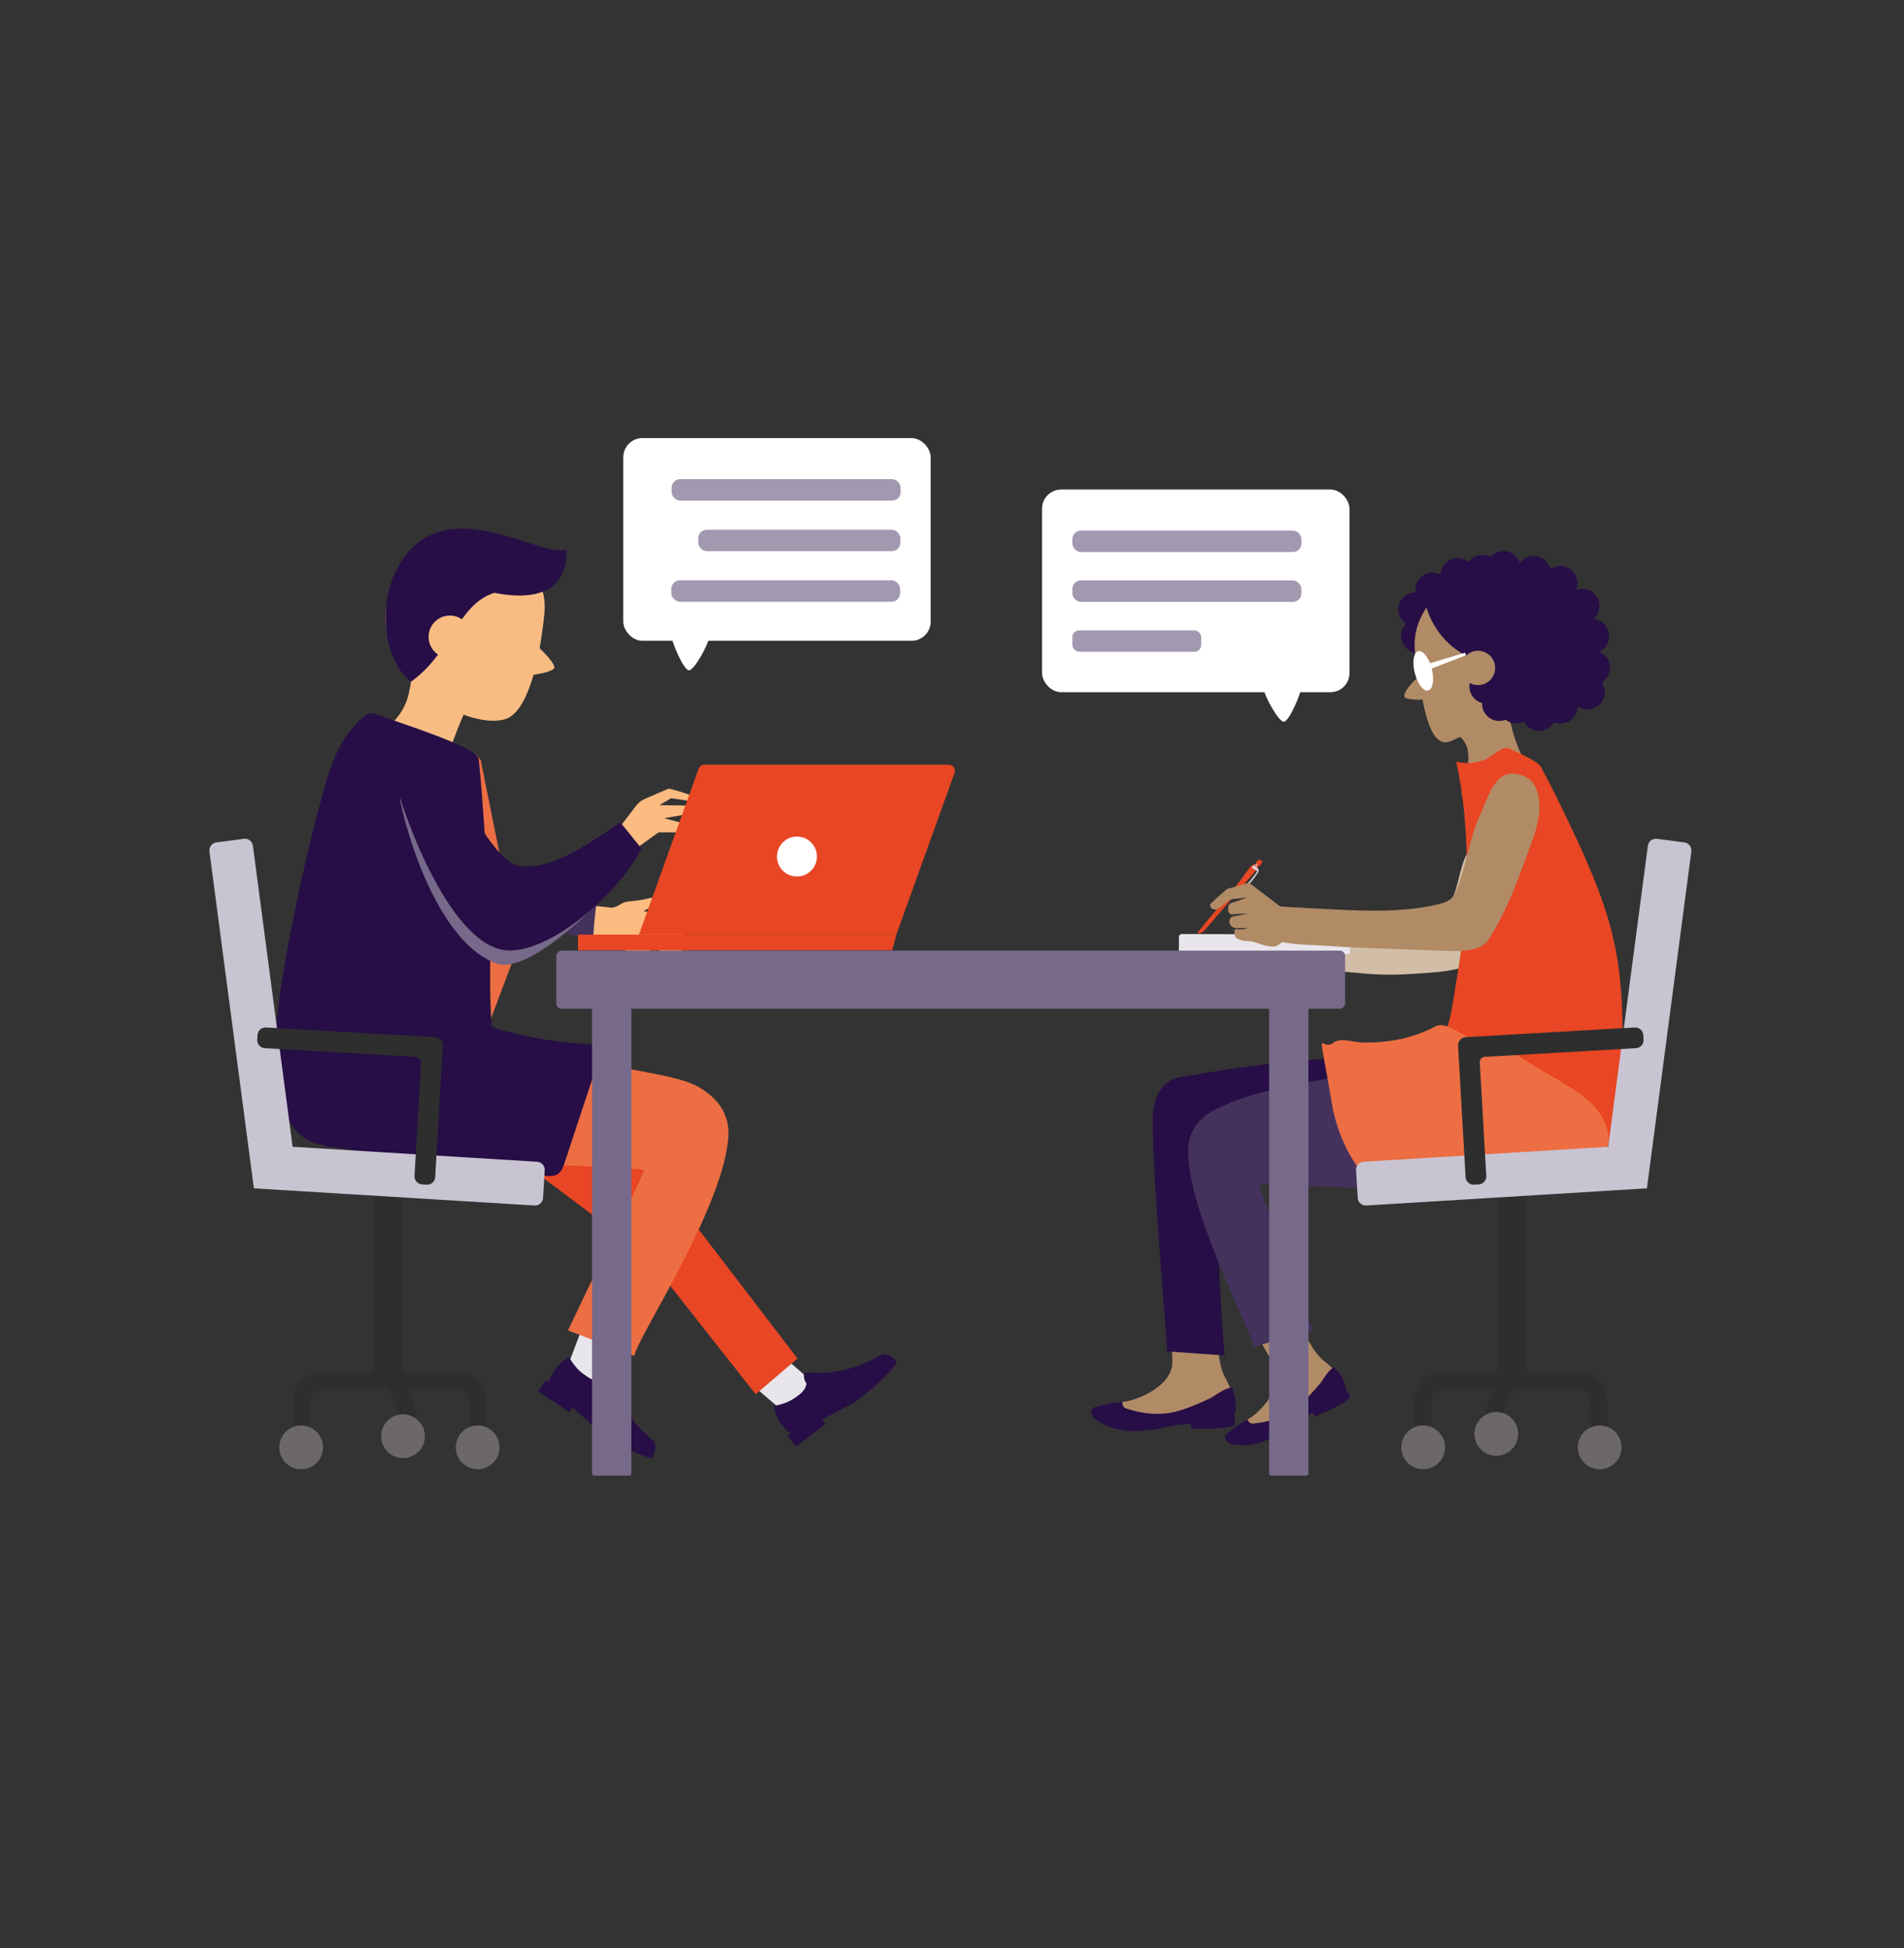 <?xml version="1.0" encoding="UTF-8"?>
<svg id="Layer_1" xmlns="http://www.w3.org/2000/svg" xmlns:xlink="http://www.w3.org/1999/xlink" viewBox="0 0 480 491">
  <rect x="0" y="0" width="480" height="491" fill="#333333" stroke="none"/>
  <defs>
    <style>
      .cls-1 {
        fill: #a298af;
      }

      .cls-2, .cls-3, .cls-4, .cls-5, .cls-6, .cls-7, .cls-8, .cls-9, .cls-10 {
        fill-rule: evenodd;
      }

      .cls-2, .cls-11 {
        fill: #270e46;
      }

      .cls-12, .cls-8 {
        fill: #d2bda6;
      }

      .cls-13, .cls-14 {
        fill: #fff;
      }

      .cls-3, .cls-15 {
        fill: #44325d;
      }

      .cls-16, .cls-9 {
        fill: #776989;
      }

      .cls-4, .cls-17 {
        fill: #e8e6eb;
      }

      .cls-18 {
        fill: #f8bc83;
      }

      .cls-19 {
        fill: none;
      }

      .cls-5, .cls-20 {
        fill: #e84624;
      }

      .cls-21, .cls-6 {
        fill: #ed6e43;
      }

      .cls-14 {
        stroke: #fff;
        stroke-miterlimit: 10;
        stroke-width: .684px;
      }

      .cls-22 {
        fill: #fcbb80;
      }

      .cls-7 {
        fill: #c9c4d1;
      }

      .cls-23 {
        fill: #b18b66;
      }

      .cls-24 {
        fill: #6b6867;
      }

      .cls-25 {
        fill: #d8d4dd;
      }

      .cls-10, .cls-26 {
        fill: #2e2e2e;
      }

      .cls-27 {
        clip-path: url(#clippath);
      }
    </style>
    <clipPath id="clippath">
      <rect class="cls-19" y="85.079" width="480" height="320.842"/>
    </clipPath>
  </defs>
  <g class="cls-27">
    <g id="Sppech_bubble">
      <path class="cls-13" d="M173.675,168.947c-1.341-.059-4.409-7.293-4.355-8.585.054-1.292,9.47-1.026,9.41.413-.06,1.439-3.714,8.231-5.055,8.172"/>
      <rect class="cls-13" x="157.126" y="110.413" width="77.499" height="51.086" rx="4.832" ry="4.832" transform="translate(391.751 271.913) rotate(-180)"/>
      <rect class="cls-1" x="169.319" y="120.763" width="57.731" height="5.4" rx="2.138" ry="2.138" transform="translate(396.369 246.925) rotate(-180)"/>
      <rect class="cls-1" x="169.251" y="146.253" width="57.663" height="5.4" rx="2.138" ry="2.138" transform="translate(396.165 297.907) rotate(-180)"/>
      <rect class="cls-1" x="176.03" y="133.508" width="50.952" height="5.4" rx="2.138" ry="2.138" transform="translate(403.013 272.416) rotate(180)"/>
    </g>
    <g>
      <path class="cls-12" d="M379.726,213.876c-.352-.66-.791-1.267-1.339-1.778-2.435-2.269-5.535-1.308-7.387,1.131-3.169,4.173-2.947,9.74-5.337,14.264-2.773,5.248-9.056,6.63-14.332,7.955-4.972,1.249-10.049,2.078-15.159,2.491-4.805.389-9.622.06-14.287,1.5-.35.108-.713.233-.964.499-.324.341-.401.842-.443,1.311-.288,3.202,7.877,2.983,11.183,3.141,10.943.523,13.934,1.748,24.86,1.024,7.03-.466,15.465-.599,19.98-6.864,2.358-3.271,3.214-7.363,3.883-11.339.603-3.585,1.098-7.29.259-10.827-.205-.865-.499-1.725-.916-2.509Z"/>
      <path class="cls-8" d="M334.797,238.405l-8.412-.281s-3.249-.016-5.311.544c-2.061.56-8.351-.518-8.782.564-.637,1.602,2.003,4.195,4.02,5.129,3.77,1.746,6.166,1.783,11.494.723,5.959-1.351,13.039-.007,13.039-.007l-6.048-6.673Z"/>
    </g>
    <path class="cls-17" d="M340.351,239.862l.019-3.669c.002-.356-.346-.647-.777-.649l-41.598-.145c-.431-.002-.782.285-.784.641l-.019,3.669c-.002.356.346.647.777.649l41.598.145c.431.002.782-.285.784-.641Z"/>
    <path class="cls-23" d="M330.826,339.506c-1.358-2.105-2.481-4.291-3.45-6.509l-10.036,4.413c1.927,3.116,3.443,5.827,4.128,7.615,2.009,5.24-4.617,11.651-6.94,12.701-2.323,1.05-3.076,3.385-3.076,3.385-.175,1.735,6.858.606,13.626-4.505,6.767-5.111,12.525-7.684,12.525-7.684,0,0-1.169-3.616-1.704-4.126-2.047-1.953-2.887-1.903-5.073-5.29Z"/>
    <path class="cls-11" d="M309.224,361.391c1.013-.905,4.6-3.506,5.303-3.665.476,1.328,1.14,1.089,2.704.886,1.565-.203,4.887-.807,8.163-2.858,2.456-1.537,5.628-4.925,7.455-7.137.47-.57,1.304-2.129,2.364-3.219.017-.017.034-.034.051-.051.078-.079.158-.154.239-.227.027-.024.053-.048.08-.072.076-.066.153-.128.231-.187.028-.021.056-.044.084-.065.104-.076.21-.146.318-.208,1.144.671,3.347,4.171,3.024,5.739.007-.006.017-.013.024-.019,0,0,.396.296.784,1.115,0,0,.002-.001.002-.002.028.06.056.131.084.196.023.053.046.102.068.159.058.146.114.304.167.478-2.387,2.286-8.941,4.715-8.941,4.715l-.367-.795s0,0,0,0l-.051-.109c-3.315,1.614-4.702,2.685-6.052,3.726-.898.694-1.789,1.175-3.251,2.015-5.158,2.964-8.88,2.437-10.594,2.239-2.519-.291-2.546-2.067-1.89-2.653Z"/>
    <circle class="cls-11" cx="357.552" cy="160.271" r="4.322" transform="translate(17.217 354.44) rotate(-53.85)"/>
    <circle class="cls-11" cx="356.847" cy="153.617" r="4.322" transform="translate(22.3 351.142) rotate(-53.85)"/>
    <g>
      <g>
        <path class="cls-23" d="M356.806,165.017c1.778,11.914,3.256,24.555,9.267,21.638,10.189-4.945,16.526-5.625,14.706-18.379-1.575-11.04-2.647-20.738-9.267-21.638-6.62-.9-16.352,7.349-14.706,18.379Z"/>
        <ellipse class="cls-23" cx="373.221" cy="161.575" rx="16.796" ry="15.725" transform="translate(-1.48 319.688) rotate(-46.287)"/>
        <path class="cls-23" d="M354.043,175.614c-.388-1.224,2.916-4.723,3.676-5.016s2.328,5.238,1.481,5.564c-.847.326-4.901.257-5.157-.548Z"/>
      </g>
      <path class="cls-23" d="M379.769,176.364s1.843,16.204,8.326,18.877c.384,3.014-17.504,8.128-19.482,5.377-.99-1.15,4.6-11.51-.907-15.147-5.205-3.437,12.063-9.107,12.063-9.107Z"/>
    </g>
    <g id="Hair">
      <path class="cls-11" d="M389.852,179.478c12.64.435,16.588-21.008,6.727-30.802-4.902-4.869-17.241-7.38-27.048-5.772-9.807,1.609-10.042,9.699-10.042,9.699,0,0,1.747,8.321,10.117,12.63,12.048,6.203-4.638,13.388,20.246,14.244Z"/>
    </g>
    <circle class="cls-11" cx="361.148" cy="148.616" r="4.322" transform="translate(28.101 352.564) rotate(-53.85)"/>
    <circle class="cls-11" cx="367.512" cy="144.968" r="4.322" transform="translate(33.657 356.207) rotate(-53.85)"/>
    <circle class="cls-11" cx="379.03" cy="143.213" r="4.322" transform="translate(39.798 364.788) rotate(-53.85)"/>
    <circle class="cls-11" cx="373.726" cy="144.174" r="4.322" transform="translate(36.847 360.899) rotate(-53.85)"/>
    <circle class="cls-11" cx="386.647" cy="144.445" r="4.322" transform="translate(41.927 371.444) rotate(-53.85)"/>
    <circle class="cls-11" cx="393.374" cy="146.992" r="4.322" transform="translate(42.628 377.92) rotate(-53.85)"/>
    <circle class="cls-11" cx="398.913" cy="152.729" r="4.322" transform="translate(40.268 384.745) rotate(-53.85)"/>
    <circle class="cls-11" cx="401.346" cy="160.318" r="4.322" transform="translate(35.138 389.822) rotate(-53.85)"/>
    <circle class="cls-11" cx="401.552" cy="168.271" r="4.322" transform="translate(28.801 393.25) rotate(-53.85)"/>
    <circle class="cls-11" cx="393.418" cy="178.023" r="4.322" transform="translate(17.591 390.681) rotate(-53.85)"/>
    <circle class="cls-11" cx="388.021" cy="179.85" r="4.322" transform="translate(13.902 387.073) rotate(-53.85)"/>
    <circle class="cls-11" cx="400.257" cy="174.454" r="4.322" transform="translate(23.277 394.74) rotate(-53.85)"/>
    <circle class="cls-11" cx="382.232" cy="177.998" r="4.322" transform="translate(13.024 381.639) rotate(-53.85)"/>
    <circle class="cls-11" cx="377.955" cy="177.378" r="4.322" transform="translate(11.77 377.931) rotate(-53.85)"/>
    <circle class="cls-11" cx="374.764" cy="173.016" r="4.322" transform="translate(13.984 373.565) rotate(-53.85)"/>
    <circle class="cls-23" cx="372.609" cy="168.336" r="4.322" transform="translate(16.879 369.906) rotate(-53.85)"/>
    <polygon class="cls-14" points="369.449 164.821 360.194 167.592 360.337 168.341 369.449 164.821"/>
    <ellipse class="cls-13" cx="358.805" cy="169.064" rx="2.205" ry="5.111" transform="translate(-30.613 93.715) rotate(-14.278)"/>
    <path class="cls-23" d="M307.362,342.202c-.434-2.711-.596-5.4-.59-8.055h-12.019c.559,3.977.884,7.366.783,9.463-.296,6.145-9.774,9.654-12.569,9.683-2.794.029-4.58,2.04-4.58,2.04-.941,1.664,6.615,3.635,15.662,1.492,9.046-2.143,15.959-2.184,15.959-2.184,0,0,.422-4.145.111-4.893-1.193-2.863-2.058-3.184-2.757-7.547Z"/>
    <path class="cls-11" d="M276.028,354.632c1.416-.461,6.163-1.488,6.939-1.338-.109,1.542.663,1.596,2.322,2.082,1.66.486,5.26,1.347,9.453.734,3.143-.459,7.821-2.459,10.631-3.872.723-.364,2.248-1.561,3.793-2.187.024-.01.049-.019.073-.029.113-.045.227-.085.34-.123.037-.013.075-.025.112-.037.105-.033.21-.061.314-.086.038-.009.075-.02.113-.028.138-.03.275-.054.411-.069.852,1.179,1.519,5.663.503,7.094.01-.003.023-.006.032-.008,0,0,.267.471.295,1.464.001,0,.002,0,.003,0,.002.073-.001.156-.002.234,0,.063,0,.122-.002.189-.007.172-.02.355-.043.553-3.404,1.241-11.053.787-11.053.787l-.018-.96s0,0,0,0l-.003-.132c-4.039.157-5.903.62-7.717,1.069-1.208.3-2.314.39-4.152.587-6.485.699-9.986-1.473-11.619-2.428-2.4-1.403-1.644-3.198-.726-3.496Z"/>
    <path id="Leg-Front" class="cls-2" d="M297.871,271.413c8.888-1.402,20-3.909,50.337-5.44h33.05c-.573,21.117-6.738,26.539-23.8,25.852-11.832-.476-48.362,1.908-49.349,2.408-.438.222-2.18,14.594.62,47.37l-14.516-1.016c-.005-3.531-3.627-42.538-3.627-58.575,0-4.418,1.577-9.699,7.284-10.6Z"/>
    <path id="Leg-Front-2" data-name="Leg-Front" class="cls-3" d="M306.805,279.409c5.131-2.439,13.104-5.908,41.364-9.495h33.05c-.573,21.117-5.867,30.98-22.93,30.293-11.832-.476-39.811-2.177-40.797-1.677-.438.222,2.872,8.125,13.486,36.614l-15.042,4.314c-.005-3.531-16.415-33.412-16.415-49.449,0-4.418,2.153-8.16,7.284-10.6Z"/>
    <path class="cls-20" d="M392.317,200.73c-1.243-2.519-2.531-5.016-3.864-7.489-.78-1.448-6.616-3.982-8.103-4.614-1.698-.72-4.235,2.143-5.912,2.81-2.303.916-4.903,1.132-7.308.502,3.685,17.347,3.235,35.389.418,52.898-2.817,17.509-1.163,8.45-6.822,25.256l45.254,17.296c.879-.909,1.779-1.851,2.232-3.031.37-.965.413-2.019.445-3.052,1.187-38.672.778-45.889-16.338-80.577Z"/>
    <path class="cls-21" d="M401.503,278.406c-2.279-2.347-5.091-4.041-7.869-5.71-3.945-2.369-7.89-4.738-11.836-7.107-2.677-1.608-5.522-3.264-8.615-3.237-3.334.028-8.262-5.264-11.241-3.709-6.041,3.154-11.686,4.141-18.443,4.104-2.129-.012-5.551-1.365-7.251.002-3.559,2.862-4.31-7.191-.436,15.597,1.039,6.112,3.534,11.951,7.201,16.851.275.366.57.74.975.935.441.212.95.184,1.435.151,18.782-1.281,37.529-3.105,56.214-5.468,1.359-.172,2.916-.479,3.584-1.721.305-.568.363-1.244.35-1.894-.063-3.334-1.788-6.446-4.068-8.793Z"/>
    <rect class="cls-26" x="377.589" y="296.973" width="7.374" height="51.966" transform="translate(762.552 645.913) rotate(-180)"/>
    <path class="cls-7" d="M405.424,289.015l10.01-75.868c.147-1.112,1.167-1.894,2.279-1.748l6.929.914c1.112.147,1.894,1.167,1.747,2.279l-11.195,84.853-.075-.01.003.056-70.681,4.328c-1.119.069-2.082-.783-2.151-1.903l-.427-6.976c-.069-1.119.783-2.082,1.903-2.151l61.658-3.775Z"/>
    <path class="cls-10" d="M369.486,261.396l42.645-2.447c1.12-.064,2.079.791,2.144,1.911l.067,1.164c.064,1.12-.791,2.079-1.911,2.144l-38.102,2.186c-.746.043-1.317.683-1.274,1.429l1.639,28.575c.064,1.12-.791,2.079-1.911,2.144l-1.164.067c-1.12.064-2.079-.791-2.144-1.911l-1.9-33.117c-.064-1.12.791-2.079,1.911-2.144Z"/>
    <path class="cls-10" d="M360.753,362.762h-4.082s0-10.098,0-10.098c0-3.738,3.031-6.768,6.769-6.768h34.938c3.738,0,6.769,3.031,6.769,6.769v10.096s-4.083,0-4.083,0v-9.399c.001-1.869-1.514-3.385-3.383-3.385h-33.544c-1.869,0-3.384,1.515-3.384,3.384v9.4Z"/>
    <circle class="cls-24" cx="403.27" cy="364.769" r="5.515"/>
    <circle class="cls-24" cx="358.781" cy="364.769" r="5.515"/>
    <path class="cls-10" d="M375.155,365.601c1.668.424,3.327.627,4.926.62-3.586-7.418-.719-14.618,3.627-17.524-.69-1.181-1.218-2.519-1.535-3.979-5.967,3.417-9.963,11.826-7.018,20.884Z"/>
    <circle class="cls-24" cx="377.217" cy="361.376" r="5.515"/>
    <g>
      <path class="cls-25" d="M317.3,217.929c.018-.028.037-.057.042-.089.012-.08-.06-.147-.133-.184-.072-.037-.155-.064-.2-.131-.028-.042-.052-.104-.102-.098-.022.003-.039.019-.055.035-.228.228-.457.455-.685.683-.031.032-.065.069-.063.113,0,.021.01.04.018.059.041.091.083.182.124.273.126.277.274.433.496.177.214-.247.378-.565.558-.837Z"/>
      <path class="cls-20" d="M314.714,219.114c.255-.358,1.082-1.387,1.498-1.247.416.141.734.479.994.833-4.361,5.084-8.722,10.167-13.084,15.251-.613.715-1.434,1.503-2.35,1.283,4.418-5.587,8.746-10.232,12.942-16.121Z"/>
      <path class="cls-20" d="M317.624,218.139c.23-.195.365-.477.511-.741.04-.072.086-.148.161-.182.021-.01.049-.022.049-.045,0-.019-.018-.032-.034-.042-.256-.153-.512-.307-.768-.46-.043-.026-.09-.053-.141-.05-.053.004-.097.04-.137.075-.271.245-.723.625-.55,1.024.159.365.534.737.907.421Z"/>
      <path class="cls-25" d="M317.261,219.145c.024.029.048.059.061.094.012.032.013.066.012.1-.007.256-.142.489-.279.706-.478.76-1.016,1.482-1.607,2.157-.187.213-.378.42-.57.628-.2.217-.4.434-.6.651-.056-.054-.123-.096-.196-.123.29-.625.843-1.08,1.274-1.617.176-.219.331-.453.503-.675.354-.458.78-.874,1.004-1.407.014-.033.027-.067.024-.103-.006-.084-.092-.135-.166-.173-.314-.16-.614-.347-.897-.558-.075-.056-.153-.121-.173-.212-.025-.116.053-.227.127-.321.055-.069.116-.143.202-.164.056-.013.114-.002.169.014.486.147.808.629,1.113,1Z"/>
    </g>
    <g>
      <path class="cls-23" d="M332.096,237.951s-6.127-.016-8.533-.676l-1.427.969c-1.427.969-4.89-.516-6.017-.838-1.127-.322-2.396-.191-2.984-.385-.642-.212-1.716-.412-1.856-1.318-.086-.557-.239-1.438.28-1.552.211-.046.716.095.928.086.817-.037,1.189-.037,1.998-.378-.022.009.11-.043.066-.029-.7.091-1.386.037-2.088.062-.732.026-1.512.075-2.07-.528-.286-.309-.516-.771-.47-1.267.035-.372.227-.707.472-.898.259-.202.564-.254.859-.302,1.101-.179,2.164-.409,3.25-.689-.872.04-1.744.086-2.615.118-.415.016-1.274.265-1.657.028-.634-.398-.774-.947-.472-2.161.169-.679,1.666-.903,2.103-1.069.869-.33,1.737-.66,2.606-.99,0,0-2.001.352-3.417.417-1.415.065-2.281,1.246-3.543,2.181-1.262.935-2.408.4-2.44-.724-.006-.221.662-.716.795-.854.744-.773,1.129-1.054,1.913-1.75.353-.313.703-.64,1.065-.935.199-.162.374-.363.599-.459.247-.106.51-.127.763-.198.873-.247,1.747-.494,2.62-.74.729-.206,1.759-.754,2.462-.294.084.055.164.125.245.186.216.164.432.329.648.493,1.419,1.08,2.838,2.16,4.257,3.239.85.647,1.7,1.294,2.55,1.94,1.748.057,3.495.113,5.243.169,1.363.044,2.87.342,4.233.386.699.023,1.424.547,2.011,1.072.258.231.311-.479.527-.182.977,1.338,2.103,3.505,1.036,5.083-.947,1.399-3.942,2.785-3.942,2.785Z"/>
      <path class="cls-23" d="M326.862,228.728c11.299.482,24.634,1.836,35.462-.762,1.173-.281,2.386-.602,3.263-1.299.901-.716,1.331-1.735,1.731-2.715,2.196-5.375,3.353-13.465,5.902-18.779,2.062-4.298,3.799-12.554,10.9-9.602,2.779,1.155,3.728,3.839,3.903,6.552.256,2.245-.142,4.572-.8,6.865-.099.368-.168.583-.172.583-.626,2.051-1.423,4.065-2.101,5.953-2.028,5.651-4.161,11.293-7.02,16.697-.83,1.57-1.719,3.113-2.682,4.626-1.734,2.719-6.277,2.941-10.019,2.809-5.815-.206-11.63-.411-17.446-.617-4.148-.147-8.3-.293-12.437-.617-3.712-.29-8.061-.207-11.643-.921-.197-.039-.405-.089-.538-.215-.152-.144-.169-.351-.178-.541-.131-2.769-.263-5.538-.394-8.307,1.44.054,2.832.23,4.269.291Z"/>
    </g>
    <g>
      <path class="cls-22" d="M165.948,240.839l-4.233-2.788,9.351,3.115c.434.142.934-.012,1.195-.369.317-.434.167-1.002-.328-1.238l-8.017-3.574,9.504,1.682c.527.109,1.064-.211,1.164-.693.081-.39-.154-.765-.562-.9l-4.784-1.582-6.581-2.176,9.723.962c.483.062.96-.199,1.126-.617.195-.492-.11-1.011-.665-1.133l-10.571-1.89c.515-.34,1.048-.647,1.641-.84.559-.182,1.154-.257,1.699-.474s1.057-.631,1.117-1.154c.153-1.333-1.65-1.147-2.528-.922-1.625.416-3.13.686-4.835.852-.725.071-1.472.104-2.143.376-.541.219-.998.58-1.521.832-.43.208-.893.338-1.362.455-3.174-.337-6.257-.671-6.65-.74l-1.619,7.248,5.632,1.213,2.224,1.598,9.986,3.885c.494.226,1.199.751,2.143.548.535-.495.486-1.279-.106-1.676Z"/>
      <path class="cls-15" d="M147.495,227.165c-1.268-.469-2.521-.988-3.771-1.504-2.439-1.007-4.856-2.07-7.246-3.189-2.451-1.147-4.876-2.353-7.27-3.616-.621-.328-6.561-3.925-6.739-3.752.041-.04.089-.076.131-.115-5.897-.483-11.795-.677-17.692-.756.457,1.944,1.362,3.805,2.515,5.305,3.036,3.948,7.684,6.286,12.288,8.184,4.924,2.03,9.897,3.963,14.995,5.518,2.559.78,5.149,1.465,7.767,2.018,1.285.271,2.577.512,3.875.717,1.046.165,2.156.653,3.189.681.13-2.916.429-5.843.807-8.745.049-.375-2.445-.596-2.849-.746Z"/>
    </g>
    <path class="cls-6" d="M121.184,191.556l9.463,46.964s-7.194,18.844-6.864,18.335c.33-.509-3.778-66.758-3.778-66.758"/>
    <path class="cls-18" d="M139.731,168.331c.429-1.317-5.447-6.903-6.715-7.319-1.267-.416-4.424,8.776-3.012,9.24,1.412.464,9.298-.604,9.727-1.921Z"/>
    <path class="cls-18" d="M132.788,146.697c4.852,9.36,1.299,20.968-7.935,25.926-9.234,4.958-20.653,1.39-25.505-7.97-4.852-9.36-1.299-20.968,7.935-25.926,9.234-4.958,20.653-1.39,25.505,7.97Z"/>
    <path class="cls-18" d="M137.259,154.429c-1.165,12.043-4.236,25.306-10.067,26.874-8.967,2.41-27.321-8.281-25.607-18.578,2.165-13.002,4.478-23.376,13.407-25.928,8.929-2.552,23.496,4.921,22.267,17.632Z"/>
    <path class="cls-18" d="M111.264,159.515c-8.492-1.967-6.031,5.925-8.239,15.417-1.38,5.932-5.854,9.011-10.326,12.415-1.585,1.206,18.696,9.001,19.137,7.133,1.647-6.978,5.29-14.919,5.29-14.919,0,0,2.63-18.078-5.862-20.046Z"/>
    <path id="Hair-2" data-name="Hair" class="cls-2" d="M124.629,149.406c-9.203,2.808-10.895,15.299-21.013,22.388-5.898-4.472-8.363-15.894-4.641-26.031,10.44-25.002,37.759-4.329,43.802-7.313.393,7.877-4.271,13.687-18.148,10.956Z"/>
    <circle class="cls-18" cx="113.418" cy="160.501" r="5.372" transform="translate(-80.02 195.227) rotate(-64.93)"/>
    <polygon class="cls-4" points="196.515 354.926 188.932 348.437 193.807 338.733 205.488 348.836 196.515 354.926"/>
    <polygon id="Leg" class="cls-5" points="141.203 264.255 201.053 342.378 190.504 351.383 162.811 316.259 118.346 282.934 141.203 264.255"/>
    <path class="cls-11" d="M198.547,361.845l.691-.525s-1.41-1.206-2.578-2.868-1.565-3.986-1.508-4.146c.178-.07,3.692-.422,6.58-2.983,1.088-.964,1.472-1.848,1.605-2.631-.924-1.077-.63-2.676-.63-2.676l1.055-.088c1.009-.117,8.684,1.254,18.236-4.406,1.407-.834,3.233.839,3.233.839,0,0,.848.659.913.71-1.038,2.749-9.513,9.903-11.873,10.982-.196.089-7.026,3.708-7.026,3.708l.916,1.108-7.505,5.706-2.106-2.731Z"/>
    <g>
      <polygon class="cls-4" points="143.38 343.582 146.934 334.256 157.714 335.577 152.136 349.979 143.38 343.582"/>
      <path class="cls-11" d="M137.55,347.826l.728.474s.66-1.733,1.832-3.394c1.171-1.66,3.225-2.816,3.396-2.817.125.144,1.641,3.334,5.025,5.191,1.274.699,2.236.763,3.017.624.702-1.233,2.307-1.495,2.307-1.495l.438.963c.45.911,1.745,8.599,10.292,15.685,1.259,1.044.3,3.326.3,3.326,0,0-.335,1.021-.361,1.099-2.939-.051-12.529-5.62-14.34-7.479-.15-.154-5.858-5.366-5.858-5.366l-.735,1.235-7.901-5.144,1.862-2.903Z"/>
      <path id="Leg-Front-3" data-name="Leg-Front" class="cls-6" d="M176.339,274.083c-5.614-3.295-14.761-3.555-46.664-10.465l-37.727-3.293c-1.45,24.162,4.003,31.453,23.548,32.37,13.554.635,45.661,1.482,46.737,2.15.478.297-4.088,8.988-19.042,40.451l16.741,6.423c.357-4.031,22.067-36.504,23.665-54.811.44-5.043-1.645-9.53-7.259-12.825Z"/>
    </g>
    <path class="cls-11" d="M72.623,240.559s-10.601,40.78,6.456,47.393c11.078-3.387,19.433-39.042,19.433-39.042l-25.888-8.351Z"/>
    <path class="cls-11" d="M80.416,203.596s-8.017,30.103-10.505,52.384c8.766,14.854,18.52-5.931,18.52-5.931v-43.289l-8.015-3.165Z"/>
    <path class="cls-11" d="M125.63,269.444c-1.427-13.272-2.195-8.504-2.066-21.854.129-13.403-.58-26.747-1.552-40.12-.393-5.409-.718-10.65-1.337-16.216-.339-3.048-21.389-9.532-25.561-11.132-.619-.238-1.281-.479-1.93-.343-.501.105-.927.423-1.326.744-5.989,4.832-8.618,12.389-10.525,19.58-6.087,22.958-11.086,45.627-10.626,69.571.014.715.031,1.43.053,2.145.03,1.001,4.997,4.321,6.879,4.836,2.474.678,4.91,1.487,7.32,2.364,5.009,1.823,9.9,3.948,14.813,6.011,9.333,3.917,19.077,7.991,29.317,8.5-1.05-.051-3.217-21.831-3.46-24.087Z"/>
    <path class="cls-11" d="M151.619,264.539c-.122-1.014-1.463-1.247-2.483-1.298-6.824-.342-14.24-1.432-22.195-3.46-6.621-1.688-9.835-8.515-14.844-13.163-1.471-1.365,1.674-9.749-.328-9.89-1.51-.106-2.97.499-4.362,1.094-6.435,2.751-12.891,5.574-18.682,9.504-5.791,3.929-10.937,9.068-13.843,15.434l-2.719,9.19c-1.118,5.296-.024,11.561,4.398,14.682,2.575,1.818,5.833,2.29,8.957,2.711,13.245,1.785,26.49,3.57,39.735,5.355,3.872.522,7.744,1.043,11.616,1.565,1.324.179,2.799.321,3.876-.47.866-.637,1.251-1.724,1.588-2.744,3.044-9.206,6.088-18.412,9.132-27.619.095-.288.192-.588.156-.889Z"/>
    <path id="Coat-Back" class="cls-9" d="M125.332,242.893c8.443,2.884,29.791-17.781,36.409-29.02l-8.83,7.507c-8.775,5.49-16.231,9.765-22.444,8.382-6.276-1.397-14.021-19.781-24.151-27.304-.863-.641-2.006-.763-3.004-.36h0c-1.412.571-2.779-1.892-2.461-.403,3.172,14.879,11.747,36.848,24.482,41.197Z"/>
    <rect class="cls-26" x="94.228" y="296.973" width="7.374" height="51.966"/>
    <path class="cls-7" d="M73.768,289.015l-10.01-75.868c-.147-1.112-1.167-1.894-2.279-1.748l-6.929.914c-1.112.147-1.894,1.167-1.747,2.279l11.195,84.853.075-.01-.003.056,70.681,4.328c1.119.069,2.082-.783,2.151-1.903l.427-6.976c.069-1.119-.783-2.082-1.903-2.151l-61.658-3.775Z"/>
    <path class="cls-10" d="M109.705,261.396l-42.645-2.447c-1.12-.064-2.079.791-2.144,1.911l-.067,1.164c-.064,1.12.791,2.079,1.911,2.144l38.102,2.186c.746.043,1.317.683,1.274,1.429l-1.639,28.575c-.064,1.12.791,2.079,1.911,2.144l1.164.067c1.12.064,2.079-.791,2.144-1.911l1.9-33.117c.064-1.12-.791-2.079-1.911-2.144Z"/>
    <path class="cls-10" d="M118.439,362.762h4.082s0-10.098,0-10.098c0-3.738-3.031-6.768-6.769-6.768h-34.938c-3.738,0-6.769,3.031-6.769,6.769v10.096s4.083,0,4.083,0v-9.399c-.001-1.869,1.514-3.385,3.383-3.385h33.544c1.869,0,3.384,1.515,3.384,3.384v9.4Z"/>
    <circle class="cls-24" cx="75.921" cy="364.769" r="5.515"/>
    <circle class="cls-24" cx="120.411" cy="364.769" r="5.515"/>
    <path class="cls-10" d="M95.596,348.663c.627-1.222,1.069-2.606,1.267-4.111,6.375,3.198,10.663,12.136,7.035,21.476-1.722.399-3.43.555-5.063.486,4.319-7.496,1.296-15.111-3.239-17.851Z"/>
    <circle class="cls-24" cx="101.603" cy="361.968" r="5.515"/>
    <path class="cls-22" d="M159.837,214.233l6.198-4.469,6.779.023,2.212,1.903s1.227.01.914-1.267l-2.24-2.547-6.268-1.659,4.997-.866,2.571,1.242s1.686.184,1.115-1.082l-3.271-2.502-6.588-.096,2.959-1.744,4.678.697s.868.672,1.232.139c.364-.532.336-1.177-2.218-2.032-2.554-.855-4.313-1.229-4.313-1.229l-6.033,2.597c-.864.372-1.619.961-2.19,1.709l-6.521,8.543,5.988,2.64Z"/>
    <path class="cls-2" d="M125.746,239.165c10.007,2.928,28.869-11.839,35.995-25.292l-5.359-6.63c-9.949,6.858-18.424,12.23-25.748,10.938-7.747-1.366-17.94-28.608-26.333-29.441-2.393-.237-5.831,2.076-5.033,6.713.799,4.637,11.949,39.461,26.478,43.712Z"/>
    <g id="Laptop">
      <polygon class="cls-20" points="145.716 239.515 224.904 239.515 225.985 235.541 145.716 235.541 145.716 239.515"/>
      <path class="cls-20" d="M239.195,192.722h-61.622c-.648,0-1.227.407-1.447,1.017l-15.039,41.802h64.889s14.664-40.761,14.664-40.761c.36-1.002-.382-2.058-1.447-2.058Z"/>
      <circle class="cls-13" cx="200.911" cy="215.87" r="5.036"/>
    </g>
    <rect class="cls-16" x="232.341" y="147.468" width="14.658" height="198.87" rx="1.364" ry="1.364" transform="translate(486.573 7.233) rotate(90)"/>
    <rect class="cls-16" x="149.256" y="240.615" width="9.907" height="131.272" rx=".536" ry=".536"/>
    <rect class="cls-16" x="319.945" y="240.615" width="9.907" height="131.272" rx=".536" ry=".536"/>
    <g>
      <path class="cls-13" d="M323.656,181.903c1.341-.059,4.409-7.293,4.355-8.585-.054-1.292-9.47-1.026-9.41.413.06,1.439,3.714,8.231,5.055,8.172"/>
      <rect class="cls-13" x="262.706" y="123.37" width="77.499" height="51.086" rx="4.832" ry="4.832"/>
      <rect class="cls-1" x="270.35" y="133.719" width="57.731" height="5.4" rx="2.138" ry="2.138" transform="translate(598.43 272.838) rotate(180)"/>
      <rect class="cls-1" x="270.35" y="158.873" width="32.476" height="5.384" rx="1.704" ry="1.704" transform="translate(573.176 323.129) rotate(-180)"/>
      <rect class="cls-1" x="270.35" y="146.292" width="57.731" height="5.4" rx="2.138" ry="2.138" transform="translate(598.43 297.983) rotate(-180)"/>
    </g>
  </g>
</svg>